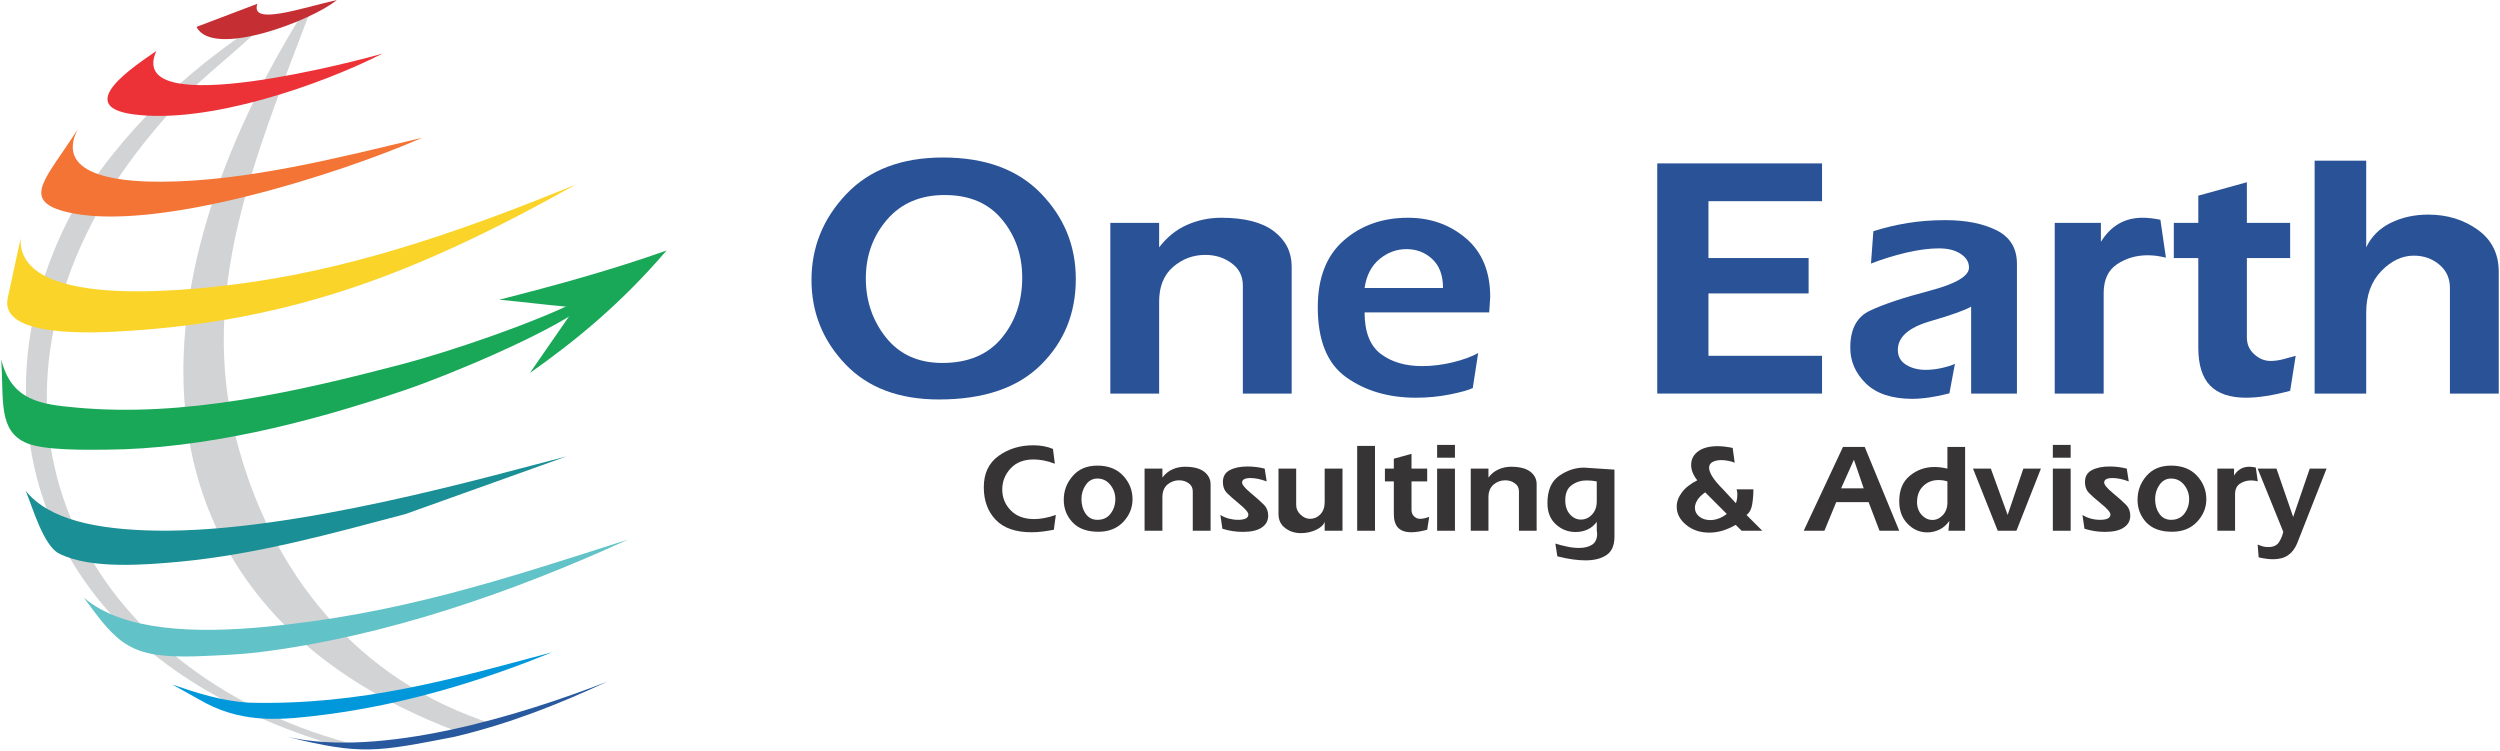 <svg xmlns="http://www.w3.org/2000/svg" viewBox="0 0 1992 598" width="1992" height="598"><title>logo-oneearthestates</title><style> .s0 { fill: #d2d3d5 } .s1 { fill: #ed3237 } .s2 { fill: #f37435 } .s3 { fill: #fad428 } .s4 { fill: #1a8f95 } .s5 { fill: #61c2c7 } .s6 { fill: #0098da } .s7 { fill: #28599e } .s8 { fill: #c52f33 } .s9 { fill: #19a758 } .s10 { fill: #2a5296 } .s11 { fill: #373435 } </style><g id="Layer_x0020_1"><g id="_2000178803872"><path fill-rule="evenodd" class="s0" d="m240.2 12c-60 96.9-109.2 220.5-89.8 336.9 16.6 99 81.6 184.6 215.5 234.6q13.4-3.3 26.9-6.6c-108-34.4-177.2-120.1-204.7-227.6-30-117.6 14.3-222.1 59.1-340.4q-3.5 1.6-7 3.1z"></path><path fill-rule="evenodd" class="s0" d="m198 24.4c-63.2 42.7-109.4 92.5-142.2 147.9-18.6 35.5-33.3 80.7-34.9 126.6-2.4 69.3 17.5 125 50.6 169.8 45.9 62.1 118.2 102.9 203 127.5q6-1 12-1.9c-207.9-51.9-322.5-244.8-197-445 14.6-23.2 33.7-46.8 53.2-67.8 19.6-21.1 46-40.5 66.4-60.9-5.7 1.3-5.4 2.5-11.1 3.8z"></path><path fill-rule="evenodd" class="s1" d="m124.6 40.6c-26.3 58.2 168.7 5.6 180.2 2.1-48.7 24.8-139.8 56.7-199.3 48.3-47-6.7 1.9-38.5 19.1-50.4z"></path><path fill-rule="evenodd" class="s2" d="m62 102.8c-24 38.3-46 56.3-10.5 65.7 69.3 18.4 220.5-30.4 285.1-58.8-66.4 15.9-140.2 34.8-207.8 35.1-24.1 0.1-87.3-1.8-66.8-42z"></path><path fill-rule="evenodd" class="s3" d="m16.4 190.1c-3.3 15.6-7.1 32.5-10.4 48.1-5.5 31.1 69 27.1 92.3 25.7 136.5-8.1 236.5-47.5 360.4-116.8-81.1 33.1-167.6 64.3-256.3 77.4-39.9 5.8-188.3 25.1-186-34.4z"></path><path fill-rule="evenodd" class="s4" d="m20.5 391.1c5.2 12.4 14 43.4 26.3 49.8 24.9 13 69.7 9.1 96 6.7 61.7-5.8 120.9-22.3 180.3-38q64.2-23 128.5-46c-59.1 15.1-217.3 61.1-327.4 59.2-47-0.8-85.3-8.7-103.7-31.7z"></path><path fill-rule="evenodd" class="s5" d="m66.8 476.2c31.2 26.9 89.3 28.5 144.3 23.3 106.1-10.1 188.4-37.2 289.3-69.6-90.1 41.3-193 77.4-294.2 89.8-17.3 2.1-34.4 2.6-51.3 3.3-51.4 1.3-61-9.7-88.1-46.8z"></path><path fill-rule="evenodd" class="s6" d="m137.2 545.4c19.8 6.8 39.7 13.3 61.6 14.5 89.8 2.2 162.8-19.2 241.1-40.2-57.7 23.6-118.6 41.7-180.7 49.7-33.8 4.3-63.6 7.3-95.2-9.1q-13.4-7.5-26.8-14.9z"></path><path fill-rule="evenodd" class="s7" d="m228.8 587.1c74.7 17.1 186.1-17.1 255.1-44-38.4 17.9-78.4 33.8-122.3 44.1-61.4 11.8-73.2 14.7-132.8-0.1z"></path><path fill-rule="evenodd" class="s8" d="m205.1 3q-24.3 9.2-48.5 18.4c12.6 25.5 92.3-5.1 111.8-21.4-29.3 6.7-69.4 20.7-63.3 3z"></path><path fill-rule="evenodd" class="s9" d="m1 286.4c2.1 32.3-2.7 57.3 20.6 66.8 14.4 5.8 46.6 5.2 62.7 5.1 77.5-0.5 160.2-20.9 238.1-47.4 37.5-12.8 112.2-44.4 141.6-65.6-0.5-1.6-2.4-4.4-2.9-6-34.9 17.9-103.4 41.1-141.1 51-84.4 22.1-173.2 42.3-258.8 34.5-28.7-2.6-52-5.4-60.2-38.3z"></path><path fill-rule="evenodd" class="s9" d="m397.8 238.8c44.9-11.4 89.6-23.7 133.3-39.2-36.3 42.4-72.6 72-108.9 97.6 11-16 22.3-32.1 33.3-48.1-0.8-1.9-1.7-2.7-2.5-4.6-18.3-1.6-36.9-4-55.3-5.7z"></path><g><path class="s10" d="m646.6 223.1q0 38.7 26.9 67 26.9 28.2 74.6 28.2 53.5 0 81.3-27.6 27.8-27.5 27.8-68.4 0-39.5-27.7-68.1-27.7-28.7-78.1-28.7-49.4 0-77.1 29.2-27.7 29.2-27.7 68.4zm106.1-67.7q29.7 0 45.7 19.5 16.1 19.4 16.1 46.3 0 28.5-16.5 48.3-16.4 19.7-47.2 19.7-28.5 0-44.7-20.1-16.2-20.2-16.2-47.3 0-27.2 16.9-46.8 16.9-19.6 45.9-19.6z"></path><path class="s10" d="m884.7 313.6h38.9v-73.3q0-18 11.1-27.6 11.1-9.6 25.7-9.6 12 0 20.9 6.6c6 4.3 9 10.3 9 17.8v86.1h38.9v-101.3c0-11.4-4.7-20.8-14.1-28q-14.1-10.8-42.1-10.8-14.3 0-27.2 5.7-12.9 5.7-22.2 17.9v-19.5h-38.9z"></path><path class="s10" d="m1177.8 281.3q-7.9 4.4-20.3 7.4-12.3 3-24.4 3-20 0-32.9-9.7-12.9-9.8-12.9-33.1h99.3l0.8-12.3q0-30.2-19.3-46.7-19.3-16.4-46.2-16.4-30.5 0-51.2 18.1-20.7 18.1-20.7 53.2 0 39.8 22.8 55.9 22.8 16.2 55.4 16.2 14 0 27-2.6 13-2.6 18.3-5.1zm-28-51.8h-62.5q2.1-14.8 11.7-22.9 9.7-8.1 21.7-8.1 12.1 0 20.6 8 8.5 7.9 8.5 23z"></path><path fill-rule="evenodd" class="s10" d="m1320.5 130.2v183.4h131.3v-30.1h-90.5v-49.7h79.8v-28.2h-79.8v-45.3h90.5v-30.1z"></path><path class="s10" d="m1492.7 184.2l-1.9 25.8q13.4-5.2 28.1-8.7 14.7-3.4 25.9-3.4 11 0 17.5 4.4c4.4 2.9 6.6 6.5 6.6 10.9q0 10.2-31.5 18.5-31.6 8.3-47.3 15.8c-10.5 4.8-15.8 14.7-15.8 29.5q0 16.4 12.5 28.6 12.5 12.1 36.9 12.2 13.1-0.1 29.6-4.4l4.4-23.6c-1.7 1-4.9 2.1-9.6 3.2q-7.1 1.7-13.7 1.7-9.1 0-15.7-4.1-6.5-4.1-6.5-11.8 0-15.3 25.6-22.8 25.6-7.4 32.8-11.7v69.3h36.5v-103.6q-0.1-18.4-16.2-26.5-16.2-8.1-40.9-8.1-15.6 0-30 2.3-14.4 2.4-27.3 6.5z"></path><path class="s10" d="m1637.2 177.6v136h39v-80c0-10.6 3.5-18.3 10.7-23.1q10.7-7.1 24.4-7.1 3.5 0 7.4 0.5 3.8 0.6 7.1 1.4l-4.4-30.2q-7.9-1.6-14.2-1.6-21.4 0-33.2 19.2v-15.1z"></path><path class="s10" d="m1790.3 145.2l-38.7 10.7v21.7h-19.5v28h19.5v71.3q0 20.6 9.4 30.3 9.5 9.7 28.7 9.7 14.5 0 35.1-5.5l4.4-27.9q-5.5 1.6-10.6 2.9-5 1.2-9.4 1.2-7.2 0-13.1-5.4-5.9-5.3-5.8-13.8v-62.8h34.5v-28h-34.5z"></path><path class="s10" d="m1844.3 128v185.6h41.1v-64.7q0-20.3 11.9-32.8 12-12.4 26-12.4 11.8 0 20.3 7.1 8.5 7.1 8.5 18.6v84.2h38.9v-97q0-21.5-16.7-33.5-16.8-12.1-39.5-12.1-16.5 0-29.9 6.6-13.4 6.6-19.5 19.5v-69.1z"></path><path class="s11" d="m839 357.7q-6.9-2.9-15.7-2.9-15.9 0-27.7 8.5-11.8 8.6-11.7 25.1 0 15.7 9.4 25.7 9.5 10 28.6 10 4 0 8.3-0.5 4.3-0.5 9.5-1.5l1.6-11.8q-4.8 1.7-9.2 2.5-4.3 0.8-8 0.8-12.1 0-18.8-7-6.7-6.9-6.7-16.6 0-9.6 6.7-16.8 6.6-7.1 18.3-7.1 3.8 0 8 0.8 4.2 0.8 8.9 2.6z"></path><path class="s11" d="m874.4 371q-12.5 0-19.6 8.2-7.2 8.2-7.2 19 0 10.6 7.1 18.1 7 7.4 20.5 7.4 12.3 0 19.8-7.8 7.4-7.9 7.4-18.1 0-10.7-7.5-18.8-7.5-8-20.5-8zm0 10.3q6.2 0 10.2 4.9 4.1 5 4.1 11.5 0 6.6-3.8 11.6-3.7 4.9-10.5 4.9-5.9 0-9.3-4.8-3.4-4.9-3.4-11.7 0-6.4 3.5-11.4 3.5-5 9.2-5z"></path><path class="s11" d="m912 422.9h14.2v-26.7q0-6.6 4-10.1 4.1-3.4 9.3-3.4 4.4 0 7.7 2.4 3.2 2.3 3.2 6.4v31.4h14.2v-36.9q0-6.2-5.2-10.2-5.1-3.9-15.3-3.9-5.2 0-9.9 2.1-4.6 2-8 6.5v-7.1h-14.2z"></path><path class="s11" d="m1007.7 373.4q-6.6-1.7-13.7-1.7-8.6 0-14.1 2.9-5.5 2.9-5.5 9.4 0 5.5 3.1 8.7 3.2 3.2 10.2 9 7 5.7 7 8.3 0 2.1-2.2 3.2-2.2 1-6 1-3.6 0-7.5-1-3.8-1.1-6.6-2.9l1.6 11q8 2.5 16.3 2.5 10.1 0 15.1-3.5 5.1-3.4 5.1-9.5 0-5.1-3.3-8.5-3.3-3.4-10.4-9.3-7.1-5.9-7.1-8.5 0-3.6 6.7-3.6 5.7 0 12.9 2.7z"></path><path class="s11" d="m1018.7 373.4v36.1q0 7.3 5.4 11.3 5.3 4 12.4 4 6.5 0 12.1-2.6 5.5-2.6 6.9-6.4v7.1h14.2v-49.5h-14.2v26.7q0 6.2-3.5 9.8-3.4 3.5-8.2 3.5-4 0-7.5-3.3-3.5-3.3-3.5-7.7v-29z"></path><path fill-rule="evenodd" class="s11" d="m1095.6 355.3h-14.2v67.6h14.2z"></path><path class="s11" d="m1124.7 361.6l-14.1 3.9v7.9h-7.1v10.2h7.1v25.9q0 7.5 3.4 11 3.5 3.6 10.5 3.6 5.2 0 12.7-2l1.6-10.2q-2 0.6-3.8 1.1-1.9 0.4-3.5 0.4-2.6 0-4.7-1.9-2.1-2-2.1-5.1v-22.8h12.5v-10.2h-12.5z"></path><path class="s11" d="m1145.1 354.5v10.2h14.2v-10.2zm0 18.9v49.5h14.2v-49.5z"></path><path class="s11" d="m1171.9 422.9h14.1v-26.7q0-6.6 4.1-10.1 4-3.4 9.3-3.4 4.4 0 7.6 2.4 3.3 2.3 3.3 6.4v31.4h14.1v-36.9q0.1-6.2-5.1-10.2-5.1-3.9-15.3-3.9-5.2 0-9.9 2.1-4.7 2-8.1 6.5v-7.1h-14.1z"></path><path class="s11" d="m1286.4 374.2l-24.2-1.6q-10.5 0-19.8 6.5-9.4 6.5-9.4 21.8 0 10.8 6.7 16.9 6.7 6.1 15.7 6.1 5.3 0 9.6-2 4.3-2 7.3-6.1v6.3l0.3 3.2q0 6.1-4 8.7-3.9 2.6-10.4 2.6-4.8 0-9.7-1.1-4.9-1-9.2-2.4l1.6 10.2q7.3 1.8 12.7 2.5 5.4 0.7 9.8 0.7 10.3 0 16.6-4.2 6.4-4.2 6.4-14.7zm-14.1 9.4v15.7q0 6.8-3.8 10.7-3.7 4-8.9 4-4.9 0-8.7-4.2-3.7-4.2-3.7-11.3 0-8.3 5.2-12 5.2-3.7 11.8-3.7 2.1 0 4.2 0.2 2.2 0.3 3.9 0.6z"></path><path class="s11" d="m1352.4 382.7q-8.3 4.2-12.3 9.7-4.1 5.5-4.1 11.3 0 8.3 7.5 14.5 7.5 6.2 18.5 6.2 5 0 10.3-1.5 5.3-1.6 10.7-4.7l4.7 4.7h16.5l-12.6-12.6q3.5-2.5 4.5-8.2 1-5.8 1-12.2h-13.4q0.6 1.7 0.6 3.8 0 3-0.4 4.7-0.4 1.7-0.8 2.5l-10.3-11.1q-5.7-5.7-8.4-10-2.6-4.2-2.6-7.1 0-3.1 2.8-4.6 2.8-1.5 7-1.5 2.6 0 5.6 0.6 3 0.6 5 1.5l-1.6-11.8q-7-1.4-11.9-1.4-10.2 0-15.7 4.2-5.5 4.1-5.5 10.7 0 6.2 4.9 12.3zm23.5 26.8q-3.2 2.5-6.6 3.7-3.3 1.2-6.5 1.2-5.3 0-8.8-2.8-3.5-2.8-3.5-7 0-3 2-6.2 2-3.2 6.2-6.1z"></path><path class="s11" d="m1468.5 356.1l-31.3 66.8h16.5l9.4-22.8h25.8l8.7 22.8h15.7l-27.5-66.8zm16.5 33h-18l10.2-22.8z"></path><path class="s11" d="m1551.7 356.1v17.3q-5.4-1.3-10.3-1.3-11.2 0-19.7 7-8.4 7-8.4 20.2 0 11.3 6.7 18.1 6.6 6.8 15.6 6.8 5.3 0 9.9-2.3 4.5-2.2 7.8-6.9l-0.8 7.9h13.3v-66.8zm0 27.5v16.5q0.1 6.3-3.6 10.3-3.6 3.9-8.4 3.9-4.7 0-8.5-4-3.7-4.1-3.7-10.2 0-8 4.9-12.8 4.9-4.8 12.2-4.8 3.8 0 7.1 1.1z"></path><path fill-rule="evenodd" class="s11" d="m1572.1 373.4l19.7 49.5h14.9l19.5-49.5h-14l-12.5 36.9-13.4-36.9z"></path><path class="s11" d="m1635.7 354.5v10.2h14.2v-10.2zm0 18.9v49.5h14.2v-49.5z"></path><path class="s11" d="m1694.6 373.4q-6.6-1.7-13.7-1.7-8.6 0-14.1 2.9-5.5 2.9-5.5 9.4 0 5.5 3.1 8.7 3.1 3.2 10.2 9 7 5.7 7 8.3 0 2.1-2.2 3.2-2.2 1-6 1-3.7 0-7.5-1-3.8-1.1-6.6-2.9l1.6 11q7.9 2.5 16.3 2.5 10.1 0 15.1-3.5 5.1-3.4 5.1-9.5 0-5.1-3.3-8.5-3.3-3.4-10.4-9.3-7.1-5.9-7.1-8.5 0-3.6 6.7-3.6 5.7 0 12.9 2.7z"></path><path class="s11" d="m1729.9 371q-12.5 0-19.6 8.2-7.1 8.2-7.1 19 0 10.6 7 18.1 7 7.4 20.5 7.4 12.4 0 19.8-7.8 7.5-7.9 7.5-18.1 0-10.7-7.5-18.8-7.5-8-20.6-8zm0 10.3q6.2 0 10.3 4.9 4.1 5 4.1 11.5 0 6.6-3.8 11.6-3.8 4.9-10.6 4.9-5.9 0-9.3-4.8-3.4-4.9-3.4-11.7 0-6.4 3.5-11.4 3.5-5 9.2-5z"></path><path class="s11" d="m1766.8 373.4v49.5h14.1v-29.1q0-5.8 3.9-8.4 3.9-2.6 8.9-2.6 1.3 0 2.7 0.2 1.4 0.2 2.6 0.5l-1.6-11q-2.9-0.6-5.2-0.6-7.8 0-12.1 7v-5.5z"></path><path class="s11" d="m1799.7 444.1q6.6 1.5 11.5 1.5 7.2 0 11.8-3.1 4.6-3.1 7.3-9.4l23.5-59.7h-13.4l-13.2 38.5-13.3-38.5h-15l20.4 50.3q-0.9 4.4-3.4 8.3-2.5 3.9-8.5 3.9-2 0-3.8-0.4-1.8-0.4-4.7-1.6z"></path></g></g></g></svg>